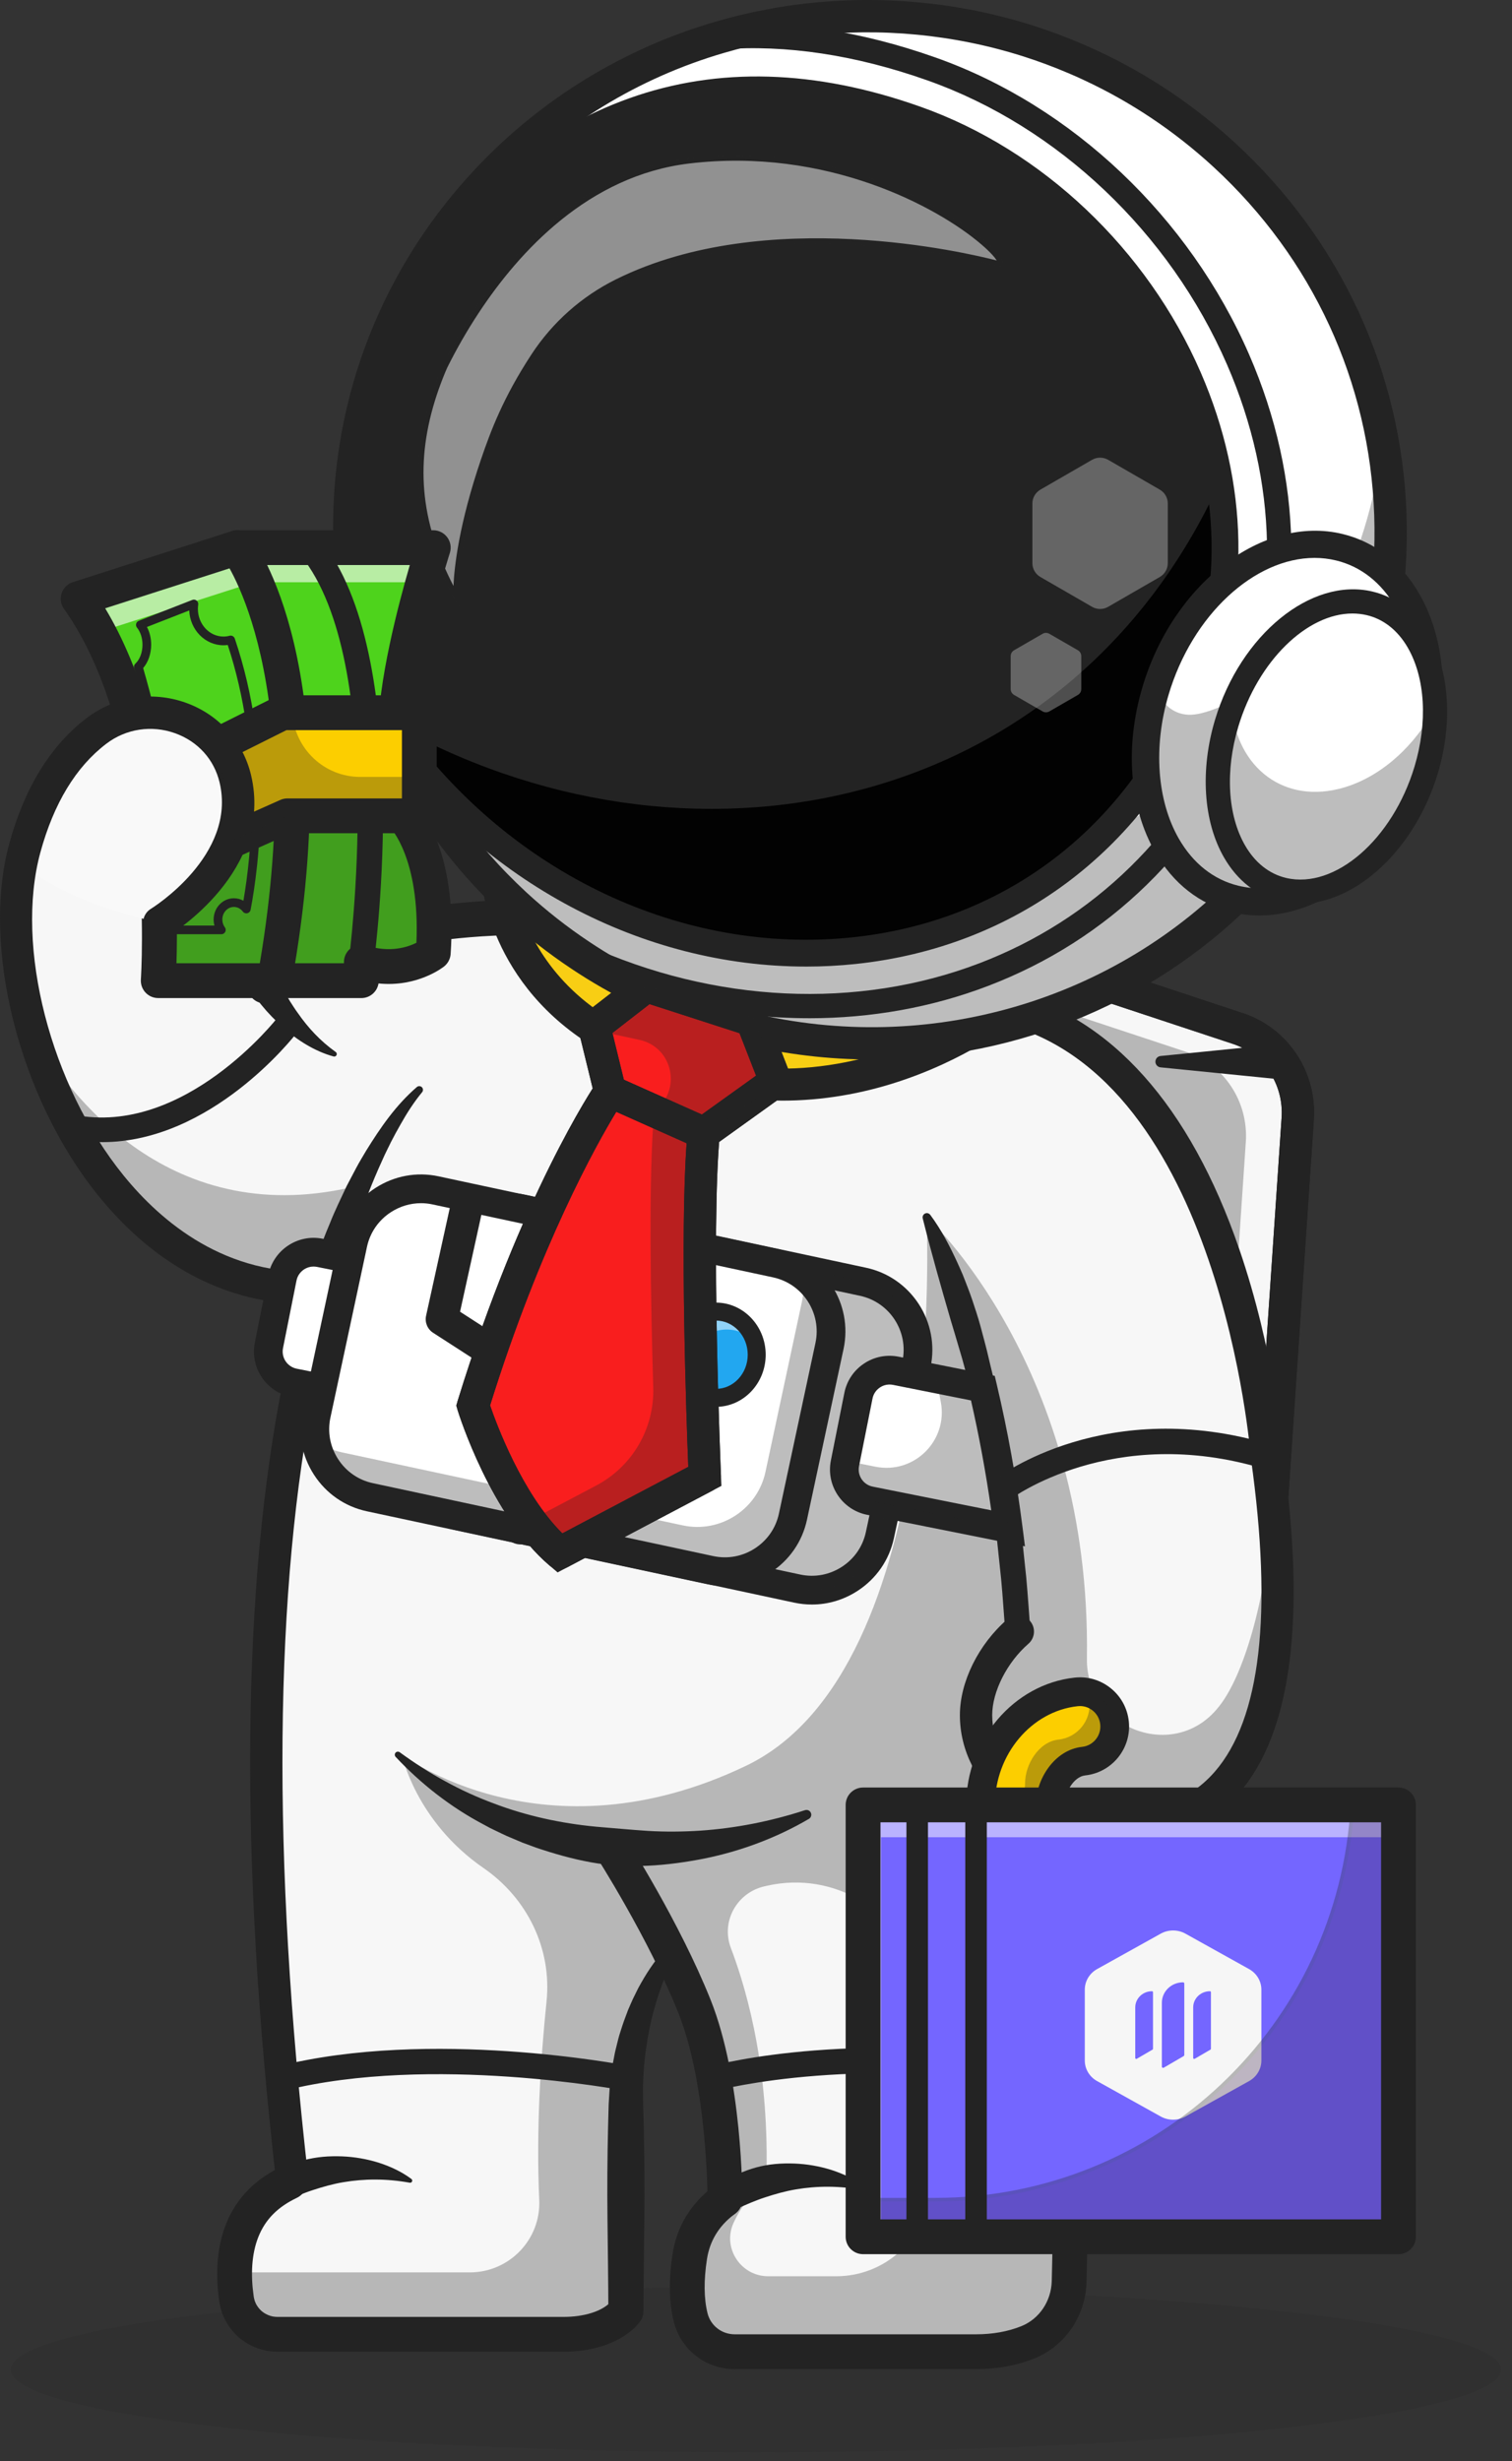 <svg width="110" height="179" viewBox="0 0 110 179" fill="none" xmlns="http://www.w3.org/2000/svg">
<rect x="0" y="0" width="110" height="179" fill="#333333" stroke="none"/>
<g opacity="0.2">
<path d="M54.994 178.358C84.934 178.358 109.204 175.668 109.204 172.35C109.204 169.031 84.934 166.341 54.994 166.341C25.055 166.341 0.784 169.031 0.784 172.35C0.784 175.668 25.055 178.358 54.994 178.358Z" fill="#232323"/>
</g>
<path d="M83.265 129.943L52.298 119.696C49.545 118.785 47.753 116.083 47.952 113.142L50.85 70.234C51.133 66.061 55.191 63.27 59.097 64.562L90.064 74.809C92.817 75.72 94.609 78.422 94.41 81.363L91.511 124.271C91.229 128.444 87.171 131.236 83.265 129.943Z" fill="#F7F7F7"/>
<path d="M85.226 131.437C84.446 131.437 83.661 131.312 82.896 131.059L51.928 120.812C48.661 119.731 46.543 116.544 46.779 113.062L49.677 70.155C49.838 67.774 51.055 65.653 53.015 64.335C54.93 63.047 57.281 62.724 59.467 63.446L90.434 73.693C93.701 74.774 95.819 77.96 95.584 81.443L92.685 124.351C92.524 126.732 91.308 128.852 89.348 130.17C88.103 131.007 86.674 131.437 85.226 131.437ZM83.635 128.826C85.124 129.32 86.728 129.098 88.036 128.219C89.387 127.31 90.227 125.842 90.339 124.191L93.238 81.284C93.4 78.872 91.943 76.668 89.695 75.925L58.728 65.678C57.239 65.185 55.634 65.407 54.327 66.286C52.975 67.195 52.135 68.663 52.024 70.313L49.125 113.221C48.962 115.632 50.419 117.835 52.668 118.579L83.635 128.826H83.635Z" fill="#232323"/>
<g opacity="0.3">
<path d="M79.49 131.636L48.522 121.389C45.769 120.478 43.978 117.776 44.176 114.835L47.075 71.927C47.357 67.754 51.415 64.962 55.321 66.255L86.289 76.502C89.042 77.413 90.833 80.115 90.635 83.056L87.736 125.964C87.454 130.137 83.395 132.928 79.49 131.636Z" fill="#232323"/>
</g>
<path d="M85.227 131.437C84.447 131.437 83.662 131.312 82.897 131.059L51.929 120.812C48.662 119.731 46.544 116.544 46.779 113.062L49.678 70.155C49.839 67.774 51.056 65.653 53.016 64.335C54.931 63.047 57.282 62.724 59.468 63.446L90.435 73.693C93.702 74.774 95.82 77.96 95.585 81.443L92.686 124.351C92.525 126.732 91.308 128.852 89.349 130.17C88.104 131.007 86.675 131.437 85.227 131.437ZM83.635 128.826C85.125 129.32 86.729 129.098 88.037 128.219C89.388 127.31 90.228 125.842 90.34 124.191L93.239 81.284C93.401 78.872 91.944 76.668 89.696 75.925L58.729 65.678C57.239 65.185 55.635 65.407 54.328 66.286C52.976 67.195 52.136 68.663 52.025 70.313L49.126 113.221C48.963 115.632 50.42 117.835 52.669 118.579L83.636 128.826H83.635Z" fill="#232323"/>
<path d="M80.91 132.963C79.228 132.963 77.641 132.622 76.25 132.014C78.053 144.48 77.857 160.124 77.705 165.94C77.655 167.878 76.489 169.645 74.689 170.364C73.71 170.756 72.47 171.043 70.934 171.043H53.375C51.862 171.043 50.538 170.023 50.173 168.558C49.91 167.514 49.804 166.071 50.105 164.119C50.382 162.319 51.342 160.945 52.666 159.985C52.666 159.985 52.696 151.538 50.444 145.908C49.917 144.598 49.306 143.267 48.677 141.998C48.569 142.136 45.461 146.253 45.461 152.974V168.088C45.461 168.088 44.364 169.777 40.902 169.777H20.104C18.628 169.777 17.362 168.709 17.139 167.25C16.727 164.555 16.906 160.432 21.192 158.617C17.386 125.37 19.969 105.306 23.364 93.67L23.283 93.647C7.324 94.576 -1.4 73.183 1.725 61.7C2.924 57.289 4.933 54.686 6.953 53.152C10.594 50.386 15.987 52.193 17.044 56.641C17.659 59.231 16.811 61.474 15.609 63.214C15.633 63.318 16.764 67.83 19.192 71.718C19.439 71.478 31.922 59.607 73.133 73.295C90.043 77.49 92.097 105.945 92.097 105.945C95.589 130.711 86.419 132.964 80.911 132.964L80.91 132.963Z" fill="#F7F7F7"/>
<g opacity="0.3">
<path d="M92.57 109.944C92.087 116.602 90.411 121.923 88.72 124.069C88.639 124.173 88.557 124.272 88.474 124.368C85.2 128.132 78.996 125.607 79.073 120.619C79.401 99.389 67.405 88.494 67.405 88.494C67.405 88.494 69.031 121.35 54.286 128.423C39.541 135.496 29.23 127.613 29.23 127.613C29.23 127.613 30.239 132.464 35.188 135.874C38.355 138.056 40.158 141.735 39.762 145.561C39.343 149.612 38.996 154.876 39.23 160.005C39.361 162.878 37.054 165.274 34.178 165.274H16.991C16.984 165.976 17.047 166.649 17.139 167.251C17.362 168.71 18.628 169.777 20.104 169.777H40.902C44.363 169.777 45.461 168.088 45.461 168.088V152.974C45.461 146.253 48.568 142.136 48.676 141.998C49.305 143.268 49.916 144.598 50.443 145.909C52.696 151.539 52.665 159.986 52.665 159.986C51.341 160.945 50.382 162.32 50.105 164.12C49.805 166.072 49.909 167.514 50.172 168.558C50.537 170.024 51.861 171.044 53.374 171.044H70.933C72.47 171.044 73.709 170.757 74.689 170.365C76.489 169.645 77.654 167.879 77.705 165.94C77.857 160.124 78.053 144.48 76.249 132.014C77.641 132.623 79.228 132.963 80.91 132.963C86.106 132.963 94.557 130.955 92.569 109.944L92.57 109.944ZM60.838 165.555H55.886C53.893 165.555 52.538 163.494 53.364 161.68C54.263 159.703 55.751 158.616 55.751 158.616C55.994 150.901 54.496 145.168 53.169 141.672C52.438 139.743 53.619 137.638 55.634 137.192C55.69 137.18 55.744 137.167 55.799 137.155C60.649 136.044 65.555 138.956 66.71 143.795C68.053 149.421 68.01 155.12 67.665 159.274C67.37 162.825 64.402 165.555 60.838 165.555V165.555Z" fill="#232323"/>
</g>
<g opacity="0.3">
<path d="M26.154 86.21L23.365 93.671L23.284 93.647C12.517 94.276 5.043 84.741 2.283 74.943C4.924 79.577 12.429 89.696 26.154 86.21Z" fill="#232323"/>
</g>
<path d="M73.209 74.561C73.077 74.561 72.942 74.54 72.81 74.497C51.786 67.512 38.559 67.391 31.166 68.518C23.23 69.729 20.179 72.595 20.149 72.624C19.649 73.106 18.849 73.098 18.363 72.602C17.877 72.105 17.879 71.313 18.371 70.823C18.896 70.3 31.724 58.18 73.608 72.095C74.271 72.315 74.631 73.031 74.41 73.695C74.234 74.225 73.74 74.561 73.21 74.561H73.209Z" fill="#232323"/>
<path d="M51.943 152.074C51.54 152.074 51.172 151.806 51.061 151.399C50.928 150.912 51.215 150.409 51.703 150.277C52.149 150.155 62.789 147.341 77.95 150.261C78.446 150.357 78.771 150.836 78.675 151.332C78.579 151.827 78.1 152.152 77.605 152.056C62.856 149.216 52.288 152.012 52.183 152.041C52.103 152.063 52.022 152.073 51.943 152.073V152.074Z" fill="#232323"/>
<path d="M52.478 158.892C53.226 158.275 54.121 157.885 55.024 157.637C55.934 157.39 56.87 157.323 57.785 157.357C58.702 157.392 59.604 157.549 60.464 157.817C61.321 158.092 62.14 158.474 62.848 159.001C62.916 159.052 62.93 159.147 62.88 159.215C62.844 159.263 62.785 159.285 62.73 159.275H62.728C61.055 158.972 59.434 158.976 57.891 159.239C57.121 159.369 56.38 159.58 55.67 159.814C54.956 160.045 54.289 160.341 53.618 160.644L53.579 160.661C53.05 160.9 52.428 160.665 52.189 160.135C51.99 159.694 52.121 159.187 52.477 158.893L52.478 158.892Z" fill="#232323"/>
<path d="M71.008 172.309H53.449C51.348 172.309 49.526 170.892 49.02 168.864C48.671 167.469 48.64 165.808 48.93 163.927C49.231 161.973 50.236 160.295 51.84 159.074C52.396 158.65 53.19 158.758 53.614 159.313C54.037 159.869 53.93 160.664 53.374 161.087C52.287 161.915 51.634 163 51.432 164.312C51.194 165.859 51.209 167.184 51.475 168.25C51.7 169.15 52.511 169.778 53.449 169.778H71.008C72.213 169.778 73.318 169.58 74.294 169.19C75.605 168.666 76.477 167.377 76.516 165.907C76.678 159.677 76.853 143.848 74.966 131.465C74.86 130.775 75.335 130.129 76.026 130.024C76.718 129.919 77.362 130.394 77.468 131.084C79.386 143.668 79.21 159.675 79.046 165.973C78.981 168.454 77.485 170.639 75.234 171.54C73.958 172.05 72.537 172.309 71.009 172.309H71.008Z" fill="#232323"/>
<path d="M67.678 88.358C68.481 89.442 69.088 90.61 69.639 91.805C69.777 92.104 69.908 92.405 70.039 92.707C70.158 93.012 70.282 93.316 70.396 93.623C70.637 94.234 70.84 94.857 71.04 95.481C71.244 96.104 71.409 96.738 71.575 97.371C71.657 97.688 71.744 98.003 71.82 98.321L72.046 99.276C72.362 100.544 72.638 101.821 72.922 103.097C73.168 104.379 73.442 105.657 73.64 106.948C73.744 107.592 73.861 108.234 73.954 108.88L74.219 110.82L74.35 111.79L74.453 112.763L74.658 114.709C74.779 116.008 74.859 117.31 74.961 118.611C75 119.114 74.624 119.555 74.121 119.594C73.617 119.633 73.177 119.257 73.138 118.754L73.135 118.718C73.034 117.439 72.956 116.157 72.837 114.88L72.635 112.966L72.534 112.009L72.405 111.056L72.145 109.15C72.055 108.515 71.939 107.884 71.837 107.252C71.643 105.983 71.373 104.731 71.132 103.471C70.85 102.222 70.594 100.965 70.248 99.732C70.085 99.113 69.912 98.496 69.723 97.886C69.537 97.274 69.367 96.657 69.175 96.048C68.461 93.595 67.76 91.14 67.133 88.629L67.129 88.616C67.088 88.45 67.189 88.283 67.355 88.241C67.479 88.209 67.606 88.26 67.678 88.357V88.358Z" fill="#232323"/>
<path d="M80.986 134.139C74.836 134.139 69.833 129.925 69.833 124.745C69.833 122.327 71.185 119.593 73.278 117.777C73.769 117.353 74.511 117.405 74.936 117.896C75.362 118.386 75.309 119.128 74.818 119.554C73.267 120.899 72.184 123.034 72.184 124.745C72.184 128.628 76.133 131.788 80.986 131.788C83.066 131.788 86.096 131.484 88.375 128.861C91.71 125.024 92.596 117.369 91.01 106.108C91.006 106.082 91.003 106.056 91.001 106.029C90.981 105.754 88.808 78.376 72.927 74.438C72.297 74.281 71.913 73.643 72.069 73.013C72.226 72.383 72.865 71.998 73.493 72.155C80.813 73.971 86.571 80.421 90.145 90.811C92.717 98.288 93.293 105.164 93.344 105.819C95.022 117.763 93.948 126.034 90.151 130.404C87.967 132.918 84.969 134.139 80.986 134.139L80.986 134.139Z" fill="#232323"/>
<path d="M36.18 63.758C36.18 63.758 36.588 70.91 44.083 75.295C59.667 84.413 73.209 73.296 73.209 73.296L36.18 63.758" fill="#F8CE14"/>
<path d="M56.897 80.051C52.881 80.051 48.28 79.113 43.489 76.31C35.541 71.659 35.024 64.142 35.006 63.825C34.984 63.45 35.143 63.088 35.433 62.85C35.723 62.612 36.11 62.526 36.472 62.62L73.502 72.158C73.931 72.268 74.261 72.61 74.357 73.042C74.452 73.475 74.297 73.924 73.955 74.205C73.809 74.325 70.327 77.151 64.835 78.839C62.641 79.514 59.937 80.052 56.897 80.052V80.051ZM37.657 65.352C38.237 67.56 39.91 71.492 44.676 74.28C50.816 77.872 57.338 78.658 64.06 76.617C66.744 75.801 68.93 74.673 70.399 73.786L37.657 65.353V65.352Z" fill="#232323"/>
<path d="M25.852 44.021C26.806 50.198 29.328 56.173 33.392 61.329C34.222 62.38 35.111 63.396 36.066 64.372C36.528 64.848 37.012 65.314 37.507 65.776C39.007 67.157 40.589 68.395 42.239 69.49C43.659 70.438 45.131 71.278 46.637 72.014C48.456 72.904 50.331 73.637 52.24 74.22C52.937 74.43 53.637 74.622 54.341 74.794C67.227 77.928 81.374 74.299 91.039 64.082C105.282 49.035 104.402 25.394 89.082 11.281C86.129 8.565 82.855 6.393 79.392 4.778C78.989 4.585 78.578 4.404 78.165 4.231C77.062 3.761 75.943 3.345 74.811 2.984C72.193 2.15 69.504 1.607 66.8 1.35C64.096 1.091 61.37 1.119 58.68 1.432C57.825 1.532 56.972 1.658 56.123 1.816C54.85 2.052 53.589 2.35 52.34 2.719C46.116 4.535 40.291 7.96 35.548 12.974C27.355 21.63 24.168 33.127 25.851 44.021H25.852Z" fill="white"/>
<path d="M63.428 75.982C60.395 75.982 57.338 75.624 54.318 74.89C53.614 74.717 52.905 74.524 52.212 74.314C50.276 73.723 48.387 72.979 46.595 72.102C45.062 71.354 43.579 70.502 42.185 69.572C40.519 68.466 38.923 67.213 37.44 65.848C36.896 65.341 36.423 64.881 35.995 64.44C35.059 63.483 34.157 62.458 33.315 61.391C29.345 56.355 26.73 50.354 25.754 44.036C23.994 32.641 27.538 21.296 35.477 12.908C40.067 8.055 45.889 4.5 52.313 2.625C53.527 2.267 54.803 1.962 56.106 1.72C56.942 1.565 57.804 1.436 58.669 1.336C61.367 1.022 64.106 0.994 66.809 1.254C69.54 1.513 72.243 2.064 74.841 2.892C75.973 3.252 77.104 3.673 78.204 4.142C78.646 4.327 79.049 4.507 79.434 4.691C82.968 6.339 86.237 8.533 89.148 11.211C96.607 18.082 100.904 27.395 101.248 37.435C101.589 47.396 97.989 56.883 91.11 64.151C83.883 71.791 73.804 75.984 63.427 75.984L63.428 75.982ZM25.948 44.006C26.919 50.289 29.52 56.259 33.47 61.269C34.308 62.33 35.205 63.351 36.136 64.303C36.562 64.742 37.032 65.2 37.574 65.704C39.049 67.062 40.636 68.308 42.294 69.408C43.681 70.334 45.157 71.181 46.681 71.926C48.464 72.798 50.344 73.538 52.269 74.126C52.959 74.334 53.664 74.527 54.364 74.699C67.65 77.93 81.677 73.836 90.968 64.015C97.811 56.785 101.392 47.348 101.052 37.44C100.71 27.453 96.435 18.189 89.015 11.353C86.119 8.689 82.867 6.506 79.35 4.867C78.966 4.683 78.567 4.505 78.127 4.321C77.033 3.855 75.907 3.436 74.782 3.078C72.197 2.254 69.508 1.706 66.791 1.448C64.101 1.19 61.376 1.218 58.692 1.53C57.832 1.629 56.974 1.758 56.142 1.912C54.846 2.153 53.577 2.457 52.369 2.813C45.978 4.678 40.187 8.215 35.62 13.042C27.723 21.385 24.197 32.672 25.948 44.006Z" fill="#232323"/>
<g opacity="0.3">
<path d="M91.039 64.082C81.374 74.3 67.225 77.929 54.34 74.793C53.636 74.621 52.936 74.43 52.24 74.22C50.331 73.638 48.456 72.903 46.638 72.015C45.132 71.278 43.658 70.438 42.24 69.491C40.589 68.395 39.007 67.158 37.506 65.776C37.013 65.314 36.529 64.848 36.065 64.373C35.111 63.396 34.223 62.379 33.392 61.328C29.328 56.172 26.804 50.199 25.851 44.019C25.326 40.626 25.274 37.171 25.7 33.764C26.747 39.639 29.222 45.302 33.099 50.221C33.928 51.274 34.817 52.288 35.772 53.265C36.233 53.741 36.717 54.206 37.213 54.668C38.714 56.05 40.295 57.287 41.944 58.383C43.365 59.33 44.836 60.169 46.342 60.906C48.161 61.794 50.038 62.529 51.945 63.111C52.643 63.322 53.343 63.513 54.047 63.684C66.932 66.82 81.079 63.192 90.746 52.972C96.388 47.013 99.653 39.705 100.592 32.177C102.584 43.322 99.446 55.199 91.039 64.08V64.082Z" fill="#232323"/>
</g>
<path d="M63.426 77.059C60.309 77.059 57.167 76.691 54.063 75.937C53.339 75.759 52.612 75.56 51.9 75.346C49.907 74.737 47.964 73.972 46.121 73.07C44.546 72.301 43.02 71.425 41.586 70.469C39.876 69.333 38.235 68.045 36.71 66.641C36.149 66.118 35.663 65.645 35.223 65.192C34.263 64.21 33.336 63.155 32.47 62.058C28.384 56.876 25.694 50.702 24.69 44.201C22.878 32.474 26.525 20.799 34.695 12.167C39.416 7.176 45.405 3.519 52.011 1.591C53.258 1.223 54.57 0.91 55.909 0.661C56.77 0.501 57.657 0.368 58.546 0.265C61.319 -0.058 64.135 -0.086 66.913 0.18C69.719 0.447 72.497 1.013 75.169 1.865C76.333 2.236 77.496 2.668 78.627 3.15C79.079 3.339 79.497 3.526 79.899 3.718C83.525 5.408 86.886 7.663 89.878 10.416C97.552 17.485 101.972 27.067 102.326 37.397C102.677 47.648 98.972 57.412 91.894 64.891C84.461 72.748 74.097 77.059 63.427 77.059L63.426 77.059ZM27.013 43.841C27.956 49.942 30.481 55.737 34.316 60.602C35.129 61.632 36.001 62.625 36.906 63.55C37.322 63.977 37.78 64.423 38.308 64.915C39.737 66.231 41.28 67.442 42.89 68.511C44.239 69.412 45.672 70.234 47.154 70.958C48.886 71.806 50.713 72.525 52.584 73.096C53.252 73.298 53.94 73.486 54.621 73.653C67.531 76.792 81.159 72.816 90.186 63.275C96.828 56.256 100.305 47.095 99.976 37.477C99.644 27.781 95.492 18.785 88.285 12.146C85.471 9.557 82.312 7.437 78.895 5.844C78.519 5.664 78.135 5.493 77.712 5.316C76.642 4.86 75.548 4.453 74.455 4.104C71.943 3.305 69.331 2.772 66.69 2.521C64.074 2.27 61.425 2.296 58.817 2.6C57.98 2.697 57.147 2.822 56.339 2.972C55.08 3.206 53.846 3.501 52.674 3.847C46.464 5.659 40.839 9.094 36.404 13.783C28.736 21.883 25.314 32.839 27.014 43.842L27.013 43.841Z" fill="#232323"/>
<path d="M28.533 53.233C44.17 75.097 76.317 75.053 86.871 50.792C94.051 34.286 83.176 14.536 66.627 8.677C54.584 4.413 40.958 5.439 29.223 22.034C29.223 22.034 25.183 30.177 25.456 36.662C25.728 43.147 27.104 49.414 27.104 49.414L28.533 53.233H28.533Z" fill="#232323"/>
<path d="M86.869 50.791C76.316 75.052 44.169 75.096 28.532 53.234L28.243 52.459C49.746 64.746 77.589 59.422 88.723 35.09C89.582 40.295 89.084 45.697 86.869 50.791H86.869Z" fill="#020202"/>
<path d="M58.87 74.057C53.155 74.057 47.325 72.794 41.87 70.293L41.75 70.226C40.05 69.097 38.421 67.819 36.908 66.425C36.351 65.906 35.869 65.437 35.432 64.988C34.478 64.013 33.558 62.965 32.699 61.877C28.645 56.734 25.974 50.607 24.978 44.156C23.181 32.519 26.799 20.933 34.907 12.368C39.593 7.415 45.535 3.785 52.093 1.872L52.179 1.846L52.27 1.839C57.24 1.443 62.558 2.234 68.074 4.187C78 7.701 86.526 15.781 90.882 25.801C94.804 34.822 94.967 44.378 91.342 52.71C87.395 61.782 80.667 68.351 71.886 71.707C67.779 73.278 63.36 74.058 58.869 74.058L58.87 74.057ZM42.669 68.717C51.965 72.961 62.381 73.451 71.256 70.058C79.584 66.874 85.97 60.631 89.723 52.005C93.15 44.127 92.987 35.071 89.263 26.505C85.099 16.926 76.957 9.205 67.485 5.852C62.238 3.994 57.195 3.234 52.5 3.592C46.278 5.424 40.639 8.877 36.189 13.582C28.459 21.748 25.009 32.794 26.722 43.887C27.673 50.037 30.218 55.88 34.084 60.783C34.905 61.823 35.783 62.823 36.695 63.755C37.114 64.186 37.575 64.635 38.107 65.13C39.531 66.442 41.066 67.649 42.669 68.717L42.669 68.717Z" fill="#232323"/>
<path d="M58.639 70.3C46.758 70.3 35.172 64.192 27.739 53.8L27.664 53.695L26.151 49.623C26.094 49.364 24.755 43.199 24.481 36.703C24.201 30.044 28.18 21.942 28.349 21.6L28.427 21.471C38.691 6.955 51.653 2.342 66.953 7.758C75.832 10.901 83.459 18.128 87.355 27.09C90.865 35.163 91.011 43.719 87.765 51.181C83.061 61.995 73.763 68.895 62.256 70.111C61.051 70.238 59.842 70.301 58.639 70.301V70.3ZM29.401 52.769C37.184 63.578 49.687 69.479 62.051 68.17C72.839 67.031 81.56 60.554 85.976 50.402C89.004 43.442 88.859 35.439 85.567 27.867C81.882 19.393 74.681 12.562 66.302 9.597C51.949 4.516 39.757 8.868 30.066 22.532C29.692 23.306 26.183 30.763 26.43 36.621C26.681 42.591 27.897 48.456 28.042 49.139L29.4 52.769H29.401Z" fill="#232323"/>
<path d="M103.242 54.922C101.149 61.987 95.16 66.671 89.864 65.384C84.568 64.097 81.971 57.327 84.064 50.263C84.076 50.218 84.092 50.172 84.107 50.127C86.234 43.138 92.184 38.522 97.443 39.8C101.534 40.794 104.014 45.061 103.966 50.207C103.952 51.721 103.717 53.315 103.241 54.922L103.242 54.922Z" fill="white"/>
<path d="M91.644 65.782C91.031 65.782 90.422 65.711 89.821 65.565C87.701 65.05 85.947 63.676 84.748 61.591C82.998 58.551 82.676 54.296 83.888 50.209C83.9 50.165 83.916 50.115 83.931 50.068C86.078 43.014 92.162 38.327 97.488 39.62C101.524 40.6 104.203 44.856 104.153 50.209C104.138 51.783 103.892 53.387 103.421 54.975C101.54 61.323 96.516 65.782 91.645 65.782H91.644ZM95.668 39.776C91.001 39.776 86.146 44.071 84.286 50.182C84.27 50.228 84.256 50.271 84.245 50.312C83.061 54.306 83.37 58.453 85.07 61.406C86.217 63.4 87.891 64.713 89.908 65.203C95.1 66.466 101.002 61.829 103.065 54.87C103.525 53.314 103.766 51.745 103.781 50.206C103.829 45.029 101.265 40.921 97.4 39.982C96.83 39.844 96.25 39.777 95.668 39.777L95.668 39.776Z" fill="#232323"/>
<g opacity="0.3">
<path d="M103.24 54.922C101.147 61.987 95.158 66.671 89.862 65.384C84.566 64.097 81.969 57.327 84.062 50.263C84.075 50.218 84.09 50.172 84.105 50.127C84.472 50.994 85.167 51.928 86.466 51.985C88.742 52.086 93.947 48.481 93.947 48.481C93.947 48.481 98.296 49.202 103.965 50.207C103.95 51.722 103.716 53.316 103.24 54.922Z" fill="#232323"/>
</g>
<path d="M91.626 66.584C90.955 66.584 90.287 66.506 89.628 66.346C87.289 65.778 85.359 64.272 84.047 61.992C82.162 58.716 81.821 54.338 83.112 49.98C85.349 42.429 91.883 37.43 97.675 38.839C100.014 39.406 101.944 40.912 103.256 43.192C105.141 46.468 105.482 50.846 104.19 55.204C102.208 61.896 96.851 66.584 91.626 66.584ZM95.635 40.577C91.281 40.577 86.744 44.698 85.012 50.543C83.891 54.327 84.173 58.238 85.765 61.004C86.799 62.802 88.297 63.984 90.096 64.421C94.879 65.584 100.349 61.196 102.291 54.641C103.412 50.858 103.131 46.947 101.539 44.181C100.505 42.383 99.007 41.201 97.208 40.764C96.69 40.638 96.164 40.577 95.635 40.577H95.635Z" fill="#232323"/>
<path d="M103.811 57.548C106.005 52.117 104.456 46.369 100.35 44.711C96.245 43.052 91.138 46.11 88.944 51.541C86.749 56.972 88.299 62.719 92.404 64.378C96.51 66.037 101.617 62.979 103.811 57.548Z" fill="white"/>
<path d="M94.732 64.936C93.077 64.936 91.579 64.334 90.366 63.175C87.037 59.993 87.019 53.537 90.326 48.783C92.168 46.133 94.719 44.462 97.325 44.2C99.26 44.005 101.016 44.603 102.4 45.925C105.729 49.106 105.747 55.563 102.44 60.318C100.598 62.968 98.046 64.638 95.442 64.9C95.202 64.924 94.965 64.936 94.732 64.936V64.936ZM98.032 44.368C97.806 44.368 97.576 44.38 97.345 44.403C94.799 44.659 92.302 46.298 90.493 48.899C87.242 53.574 87.248 59.912 90.507 63.028C91.847 64.308 93.546 64.887 95.421 64.697C97.966 64.441 100.464 62.803 102.273 60.201C105.524 55.525 105.518 49.187 102.259 46.073C101.085 44.951 99.635 44.368 98.032 44.368Z" fill="#232323"/>
<g opacity="0.3">
<path d="M87.833 56.73C87.909 54.723 88.544 52.732 89.561 50.985C89.777 55.578 93.123 58.403 97.365 57.386C100.106 56.73 102.59 54.617 104.162 51.913C104.178 52.203 104.177 52.502 104.166 52.807C103.968 57.917 100.152 62.939 95.641 64.022C91.13 65.105 87.635 61.838 87.832 56.73L87.833 56.73Z" fill="#232323"/>
</g>
<path d="M94.56 65.733C94.091 65.733 93.626 65.681 93.167 65.573C91.453 65.171 90.031 64.065 89.055 62.376C87.541 59.758 87.296 56.006 88.399 52.339C90.257 46.157 95.385 41.976 99.833 43.021C101.547 43.423 102.969 44.528 103.945 46.218C105.458 48.835 105.703 52.587 104.601 56.255C102.934 61.798 98.636 65.733 94.56 65.733ZM98.388 44.621C95.092 44.621 91.531 48.053 90.089 52.848C89.125 56.057 89.309 59.289 90.583 61.493C91.309 62.75 92.342 63.566 93.57 63.855C97.124 64.686 101.315 61.053 102.91 55.747C103.874 52.537 103.69 49.305 102.416 47.102C101.69 45.845 100.657 45.028 99.429 44.74C99.087 44.66 98.739 44.621 98.388 44.621Z" fill="#232323"/>
<g opacity="0.5">
<path d="M72.729 19.195C72.729 19.195 56.737 14.641 44.945 20.46C44.932 20.466 44.92 20.472 44.907 20.478C42.427 21.705 40.33 23.574 38.825 25.872C36.833 28.911 35.913 31.295 35.186 33.425C32.977 39.904 33.172 43.354 33.172 43.354C30.597 38.674 29.813 34.08 31.599 28.665C31.777 28.132 31.98 27.588 32.206 27.037C32.258 26.91 32.312 26.785 32.368 26.66C32.366 26.658 32.368 26.655 32.373 26.653C32.911 25.569 33.673 24.17 34.666 22.664C37.658 18.121 42.743 12.592 50.111 11.706C63.889 10.052 73.502 18.7 72.729 19.195L72.729 19.195Z" fill="white"/>
<path d="M33.403 44.159L33.009 43.444C30.207 38.352 29.717 33.776 31.422 28.608C31.598 28.078 31.804 27.526 32.033 26.967C32.081 26.849 32.131 26.732 32.184 26.615L32.193 26.537L32.232 26.516C32.91 25.156 33.676 23.826 34.509 22.563C37.501 18.02 42.632 12.418 50.087 11.523C56.996 10.692 62.643 12.464 66.163 14.095C70.175 15.956 72.661 18.206 72.925 18.944C73.016 19.197 72.887 19.314 72.827 19.352L72.757 19.397L72.676 19.374C72.517 19.329 56.616 14.907 45.026 20.627L44.906 20.478L44.989 20.645C42.552 21.851 40.474 23.693 38.979 25.974C36.949 29.071 36.047 31.475 35.36 33.485C33.192 39.845 33.355 43.308 33.357 43.342L33.402 44.158L33.403 44.159ZM32.527 26.761C32.475 26.875 32.425 26.99 32.378 27.107C32.151 27.66 31.948 28.204 31.775 28.724C30.178 33.568 30.549 37.882 32.991 42.619C33.047 41.28 33.374 38.16 35.009 33.366C35.703 31.334 36.615 28.904 38.668 25.771C40.199 23.434 42.328 21.547 44.825 20.312L44.862 20.294C55.753 14.919 70.369 18.391 72.514 18.946C72.389 18.744 72.08 18.364 71.404 17.784C68.201 15.032 60.118 10.695 50.132 11.893C42.818 12.771 37.769 18.292 34.82 22.768C33.984 24.036 33.217 25.371 32.538 26.737L32.527 26.761V26.761Z" fill="#232323"/>
</g>
<g opacity="0.5">
<path opacity="0.6" d="M79.452 33.442C79.812 33.235 80.255 33.235 80.615 33.442L84.376 35.612C84.736 35.82 84.958 36.204 84.958 36.62V40.958C84.958 41.374 84.736 41.758 84.376 41.966L80.615 44.136C80.255 44.344 79.812 44.344 79.452 44.136L75.691 41.966C75.33 41.758 75.108 41.374 75.108 40.958V36.62C75.108 36.204 75.33 35.82 75.691 35.612L79.452 33.442Z" fill="white"/>
<path opacity="0.6" d="M75.851 46.096C76.003 46.008 76.19 46.008 76.342 46.096L78.419 47.295C78.571 47.383 78.664 47.544 78.664 47.72V50.118C78.664 50.293 78.571 50.455 78.419 50.543L76.342 51.742C76.19 51.83 76.003 51.83 75.851 51.742L73.774 50.543C73.623 50.455 73.529 50.293 73.529 50.118V47.72C73.529 47.544 73.623 47.383 73.774 47.295L75.851 46.096Z" fill="white"/>
</g>
<path d="M21.266 159.792C20.677 159.792 20.168 159.349 20.1 158.75C17.393 135.1 17.577 115.386 20.646 100.156C20.775 99.52 21.395 99.109 22.031 99.236C22.667 99.365 23.079 99.984 22.951 100.621C19.93 115.61 19.757 135.077 22.436 158.482C22.509 159.127 22.046 159.71 21.402 159.784C21.356 159.789 21.311 159.792 21.266 159.792Z" fill="#232323"/>
<path d="M30.688 79.464C30.111 80.164 29.588 80.978 29.13 81.798C28.895 82.207 28.67 82.623 28.454 83.042C28.25 83.471 28.028 83.885 27.841 84.321C27.051 86.038 26.375 87.808 25.788 89.609C25.472 90.499 25.227 91.418 24.949 92.322C24.805 92.772 24.698 93.236 24.575 93.694L24.205 95.066L23.553 97.836C23.352 98.764 23.165 99.695 22.951 100.621L22.942 100.659C22.796 101.291 22.165 101.686 21.532 101.539C20.91 101.395 20.518 100.779 20.646 100.156C20.844 99.201 21.067 98.252 21.278 97.3C21.525 96.355 21.79 95.415 22.049 94.474C22.619 92.603 23.246 90.748 24.012 88.942C24.371 88.032 24.808 87.15 25.221 86.262L25.907 84.959C26.136 84.526 26.394 84.105 26.644 83.682C27.681 82.011 28.792 80.385 30.327 79.061C30.44 78.964 30.61 78.977 30.707 79.09C30.793 79.19 30.793 79.337 30.711 79.436L30.688 79.463V79.464Z" fill="#232323"/>
<path d="M7.442 83.068C6.658 83.068 5.856 82.994 5.037 82.831C4.554 82.734 4.24 82.264 4.337 81.78C4.433 81.297 4.904 80.984 5.387 81.08C13.402 82.677 20.126 74.098 20.193 74.011C20.494 73.621 21.054 73.548 21.445 73.849C21.836 74.15 21.908 74.711 21.607 75.102C21.333 75.457 15.365 83.069 7.442 83.069L7.442 83.068Z" fill="#232323"/>
<path d="M16.91 62.907C17.131 63.484 17.36 64.128 17.58 64.743L17.915 65.674L18.257 66.603C18.721 67.836 19.18 69.074 19.735 70.264C20.015 70.858 20.301 71.448 20.624 72.016C20.783 72.304 20.955 72.579 21.121 72.863C21.298 73.136 21.472 73.416 21.666 73.677C22.413 74.754 23.309 75.719 24.419 76.51L24.423 76.513C24.506 76.571 24.524 76.686 24.466 76.768C24.42 76.832 24.34 76.858 24.268 76.839C22.89 76.46 21.62 75.655 20.546 74.687C20.009 74.199 19.497 73.68 19.042 73.12C18.581 72.563 18.138 71.99 17.748 71.387C16.951 70.191 16.256 68.933 15.702 67.621C15.561 67.293 15.434 66.961 15.31 66.627C15.184 66.294 15.07 65.958 14.966 65.617C14.752 64.931 14.575 64.265 14.453 63.513C14.341 62.821 14.811 62.17 15.503 62.057C16.107 61.96 16.68 62.306 16.89 62.856L16.91 62.907H16.91Z" fill="#232323"/>
<path d="M5.685 43.547L17.252 39.832H31.522C31.522 39.832 28.722 48.529 28.771 53.51C28.82 58.492 29.242 59.252 29.242 59.252C29.242 59.252 32.029 61.869 31.522 69.299C31.522 69.299 29.411 70.988 26.287 69.975V71.326H11.511C11.511 71.326 12.777 53.51 5.685 43.547Z" fill="#4ED31C"/>
<g opacity="0.3">
<path d="M31.52 69.299C31.52 69.299 29.409 70.988 26.285 69.975V71.326H11.509C11.509 71.326 12.775 53.51 5.683 43.547L6.571 43.26C8.189 47.462 11.384 53.541 16.845 55.78C20.331 57.209 24.829 57.699 28.966 57.773C29.095 58.992 29.24 59.252 29.24 59.252C29.24 59.252 32.027 61.869 31.52 69.3L31.52 69.299Z" fill="#232323"/>
</g>
<g opacity="0.6">
<path d="M18.475 42.349H30.63C31.122 40.544 31.52 39.309 31.52 39.309H17.25L5.683 43.024C6.324 43.926 6.896 44.892 7.408 45.903L18.475 42.349Z" fill="white"/>
</g>
<path d="M16.104 67.949H12.3C12.209 67.949 12.122 67.91 12.062 67.841C12.002 67.772 11.974 67.681 11.986 67.591C12.908 60.793 10.985 52.77 9.757 48.592C9.723 48.477 9.757 48.353 9.845 48.271C10.171 47.967 10.366 47.452 10.366 46.893C10.366 46.414 10.22 45.96 9.966 45.648C9.902 45.57 9.879 45.465 9.905 45.368C9.931 45.269 10.002 45.19 10.096 45.153L13.992 43.632C14.096 43.591 14.215 43.609 14.303 43.679C14.391 43.749 14.436 43.86 14.42 43.971C14.405 44.081 14.397 44.182 14.397 44.281C14.397 45.393 15.232 46.298 16.258 46.298C16.41 46.298 16.558 46.279 16.698 46.241C16.858 46.196 17.028 46.286 17.081 46.444C19.918 54.811 18.831 63.027 18.232 66.172C18.208 66.295 18.114 66.393 17.992 66.421C17.87 66.45 17.743 66.403 17.668 66.302C17.507 66.087 17.269 65.964 17.015 65.964C16.552 65.964 16.175 66.374 16.175 66.877C16.175 67.088 16.239 67.284 16.358 67.445C16.43 67.541 16.441 67.669 16.387 67.775C16.334 67.882 16.224 67.95 16.105 67.95L16.104 67.949ZM12.659 67.317H15.602C15.562 67.175 15.542 67.028 15.542 66.876C15.542 66.024 16.202 65.331 17.013 65.331C17.261 65.331 17.498 65.394 17.708 65.512C18.296 62.128 19.101 54.602 16.569 46.911C16.467 46.924 16.363 46.931 16.257 46.931C14.92 46.931 13.825 45.807 13.767 44.4L10.69 45.601C10.891 45.975 10.998 46.421 10.998 46.893C10.998 47.546 10.783 48.165 10.415 48.589C11.636 52.787 13.471 60.578 12.658 67.317L12.659 67.317Z" fill="#232323"/>
<path d="M26.286 72.591H11.51C11.159 72.591 10.824 72.446 10.585 72.189C10.345 71.932 10.224 71.587 10.248 71.237C10.26 71.063 11.395 53.752 4.653 44.281C4.419 43.952 4.356 43.531 4.484 43.148C4.611 42.765 4.913 42.465 5.298 42.342L16.865 38.627C16.99 38.587 17.12 38.566 17.252 38.566H31.522C31.926 38.566 32.306 38.76 32.544 39.087C32.783 39.413 32.85 39.835 32.726 40.22C32.699 40.305 29.99 48.781 30.036 53.498C30.07 56.916 30.281 58.216 30.37 58.616C31.132 59.533 33.239 62.714 32.785 69.385C32.761 69.739 32.589 70.066 32.313 70.288C32.222 70.361 30.367 71.815 27.537 71.528C27.44 72.131 26.917 72.592 26.287 72.592L26.286 72.591ZM12.838 70.061H25.021V69.975C25.021 69.57 25.215 69.189 25.542 68.951C25.87 68.713 26.292 68.647 26.677 68.771C28.361 69.317 29.652 68.889 30.295 68.569C30.561 62.413 28.398 60.195 28.375 60.174C28.28 60.084 28.199 59.98 28.135 59.866C27.657 59.006 27.529 55.941 27.505 53.522C27.467 49.686 28.994 43.913 29.815 41.096H17.45L7.652 44.243C12.921 52.992 12.976 65.861 12.838 70.059V70.061Z" fill="#232323"/>
<path d="M19.967 72.591C19.892 72.591 19.817 72.585 19.74 72.571C19.053 72.447 18.596 71.788 18.72 71.101C22.642 49.382 16.31 40.685 16.246 40.6C15.826 40.045 15.932 39.251 16.485 38.829C17.038 38.407 17.826 38.507 18.252 39.057C18.544 39.435 25.36 48.576 21.211 71.551C21.101 72.162 20.567 72.592 19.967 72.592V72.591Z" fill="#232323"/>
<path d="M26.287 70.889C26.246 70.889 26.205 70.887 26.163 70.881C25.663 70.814 25.312 70.353 25.379 69.853C25.408 69.637 28.205 48.196 21.888 40.407C21.57 40.015 21.63 39.439 22.022 39.121C22.414 38.803 22.99 38.863 23.308 39.255C30.121 47.656 27.314 69.184 27.192 70.097C27.13 70.555 26.737 70.889 26.287 70.889Z" fill="#232323"/>
<path d="M16.778 61.174L20.91 59.336H30.508V51.837H20.545L15.898 54.16" fill="#FCCE00"/>
<path d="M16.83 61.293L16.724 61.054L20.91 59.205H30.377V51.968H20.575L15.955 54.276L15.839 54.043L20.513 51.706H30.638V59.467H20.938L16.83 61.293Z" fill="#232323"/>
<path d="M16.777 62.44C16.292 62.44 15.829 62.16 15.62 61.688C15.336 61.05 15.624 60.302 16.262 60.018L20.395 58.18C20.557 58.108 20.732 58.071 20.909 58.071H29.241V53.103H20.842L16.462 55.292C15.837 55.605 15.077 55.351 14.765 54.727C14.452 54.102 14.706 53.341 15.331 53.029L19.977 50.706C20.153 50.618 20.347 50.572 20.543 50.572H30.506C31.205 50.572 31.772 51.138 31.772 51.837V59.337C31.772 60.035 31.205 60.602 30.506 60.602H21.177L17.29 62.331C17.123 62.405 16.948 62.44 16.777 62.44Z" fill="#232323"/>
<path d="M17.119 56.641C16.062 52.193 10.669 50.385 7.028 53.151C5.008 54.686 2.999 57.291 1.799 61.7C1.698 62.073 1.61 62.456 1.532 62.849C4.32 65.007 7.933 66.306 11.599 67.097C11.803 66.973 18.578 62.784 17.119 56.641Z" fill="#F9F9F9"/>
<path d="M22.343 94.851C16.586 94.851 11.358 92.144 7.163 86.975C1.417 79.893 -1.376 68.895 0.666 61.392C1.776 57.308 3.678 54.22 6.318 52.215C8.38 50.648 11.075 50.236 13.526 51.114C15.913 51.969 17.685 53.934 18.263 56.369C19.925 63.361 12.513 67.919 12.197 68.11C11.641 68.445 10.918 68.266 10.583 67.71C10.248 67.154 10.427 66.433 10.982 66.097C11.045 66.059 17.238 62.228 15.976 56.913C15.576 55.229 14.394 53.922 12.734 53.328C11.033 52.719 9.167 53.003 7.741 54.088C5.523 55.772 3.907 58.438 2.934 62.01C1.073 68.85 3.676 78.946 8.989 85.493C11.75 88.896 16.469 92.868 23.29 92.473C23.939 92.427 24.494 92.93 24.532 93.578C24.569 94.227 24.074 94.782 23.427 94.82C23.064 94.841 22.702 94.852 22.343 94.852L22.343 94.851Z" fill="#232323"/>
<path d="M73.872 133.808C72.473 133.808 71.339 132.674 71.339 131.274C71.339 127.087 74.393 123.476 78.292 123.054C79.681 122.903 80.932 123.909 81.083 125.3C81.233 126.691 80.228 127.94 78.837 128.091C77.404 128.246 76.405 129.893 76.405 131.274C76.405 132.656 75.271 133.808 73.872 133.808Z" fill="#FCCE00"/>
<path d="M73.871 134.852C71.898 134.852 70.293 133.247 70.293 131.274C70.293 126.561 73.757 122.494 78.179 122.016C79.126 121.912 80.06 122.185 80.805 122.784C81.55 123.383 82.018 124.237 82.121 125.188C82.333 127.15 80.91 128.918 78.948 129.129C78.118 129.219 77.449 130.376 77.449 131.274C77.449 133.247 75.844 134.852 73.871 134.852L73.871 134.852ZM78.568 124.085C78.514 124.085 78.459 124.087 78.405 124.094C75.028 124.459 72.383 127.613 72.383 131.274C72.383 132.095 73.051 132.762 73.872 132.762C74.692 132.762 75.36 132.095 75.36 131.274C75.36 129.412 76.711 127.27 78.724 127.052C79.54 126.964 80.132 126.228 80.043 125.412C80.001 125.017 79.806 124.662 79.496 124.412C79.229 124.198 78.905 124.084 78.569 124.084L78.568 124.085Z" fill="#232323"/>
<g opacity="0.3">
<path d="M81.082 125.3C80.961 124.187 80.134 123.321 79.097 123.097C79.173 123.297 79.229 123.509 79.253 123.733C79.403 125.123 78.398 126.373 77.007 126.523C75.574 126.678 74.575 128.325 74.575 129.707C74.575 131.088 73.441 132.24 72.042 132.24C71.859 132.24 71.681 132.22 71.509 132.183C71.874 133.132 72.793 133.808 73.871 133.808C75.27 133.808 76.404 132.674 76.404 131.274C76.404 129.875 77.403 128.246 78.836 128.091C80.227 127.94 81.232 126.691 81.082 125.3Z" fill="#232323"/>
</g>
<path d="M101.742 131.274H62.79V162.684H101.742V131.274Z" fill="#7466FF"/>
<path d="M90.871 143.213L86.24 140.636C85.685 140.328 85.002 140.328 84.447 140.636L79.816 143.213C79.261 143.522 78.92 144.093 78.92 144.71V149.864C78.92 150.482 79.261 151.053 79.816 151.361L84.447 153.938C85.002 154.247 85.685 154.247 86.24 153.938L90.871 151.361C91.426 151.052 91.767 150.482 91.767 149.864V144.71C91.767 144.093 91.426 143.522 90.871 143.214L90.871 143.213ZM83.882 149.013C83.882 149.037 83.869 149.059 83.847 149.072L82.699 149.74C82.651 149.767 82.591 149.734 82.591 149.68V146C82.591 145.351 83.136 144.825 83.81 144.825C83.849 144.825 83.882 144.856 83.882 144.894V149.013ZM86.159 149.467C86.159 149.497 86.143 149.525 86.115 149.541L84.666 150.385C84.605 150.42 84.528 150.378 84.528 150.31V145.662C84.528 144.842 85.218 144.177 86.068 144.177C86.119 144.177 86.159 144.216 86.159 144.264V149.466L86.159 149.467ZM88.097 149.013C88.097 149.037 88.084 149.059 88.062 149.072L86.915 149.74C86.867 149.767 86.806 149.734 86.806 149.68V146C86.806 145.351 87.352 144.825 88.025 144.825C88.065 144.825 88.097 144.856 88.097 144.894V149.013Z" fill="#F6F6F6"/>
<g opacity="0.5">
<path d="M64.096 133.625H101.743V131.274H62.79V162.684H64.096V133.625Z" fill="white"/>
</g>
<g opacity="0.3">
<path d="M98.389 131.274C97.523 147.276 84.275 159.984 68.058 159.984H62.788V162.684H101.74V131.274H98.389Z" fill="#371A45"/>
<path d="M101.872 162.815H62.658V159.854H68.058C84.126 159.854 97.392 147.297 98.259 131.267L98.266 131.144H101.872V162.815ZM62.919 162.554H101.611V131.405H98.513C97.577 147.514 84.223 160.115 68.058 160.115H62.919V162.554Z" fill="#232323"/>
</g>
<path d="M101.741 163.95H62.789C62.09 163.95 61.523 163.383 61.523 162.684V131.274C61.523 130.575 62.09 130.009 62.789 130.009H101.741C102.44 130.009 103.007 130.575 103.007 131.274V162.684C103.007 163.383 102.44 163.95 101.741 163.95ZM64.055 161.418H100.476V132.54H64.055V161.418Z" fill="#232323"/>
<path d="M101.74 163.468H66.728C66.295 163.468 65.944 163.117 65.944 162.684V131.274C65.944 130.841 66.295 130.49 66.728 130.49H101.74C102.173 130.49 102.524 130.841 102.524 131.274V162.684C102.524 163.117 102.173 163.468 101.74 163.468ZM67.512 161.9H100.956V132.058H67.512V161.9Z" fill="#232323"/>
<path d="M101.742 163.468H71.008C70.575 163.468 70.225 163.117 70.225 162.684V131.274C70.225 130.841 70.575 130.49 71.008 130.49H101.742C102.175 130.49 102.526 130.841 102.526 131.274V162.684C102.526 163.117 102.175 163.468 101.742 163.468ZM71.792 161.9H100.958V132.058H71.792V161.9Z" fill="#232323"/>
<path d="M72.945 109.235C72.671 109.235 72.399 109.112 72.219 108.877C71.912 108.477 71.987 107.905 72.386 107.597C72.713 107.346 80.525 101.485 92.434 105.068C92.917 105.214 93.192 105.724 93.046 106.208C92.9 106.691 92.392 106.966 91.907 106.819C80.933 103.517 73.573 108.992 73.499 109.048C73.334 109.174 73.138 109.235 72.945 109.235L72.945 109.235Z" fill="#232323"/>
<path d="M21.382 100.571L34.271 103.146C35.525 103.396 36.744 102.583 36.994 101.33L37.975 96.416C38.225 95.163 37.413 93.944 36.159 93.694L23.27 91.119C22.016 90.869 20.797 91.682 20.547 92.935L19.566 97.849C19.316 99.103 20.128 100.321 21.382 100.572V100.571Z" fill="white"/>
<path d="M34.73 104.237C34.509 104.237 34.287 104.215 34.065 104.171L21.176 101.597C19.36 101.234 18.177 99.461 18.54 97.645L19.521 92.732C19.884 90.916 21.656 89.731 23.473 90.095L36.363 92.669C38.179 93.033 39.361 94.805 38.999 96.621L38.017 101.535C37.842 102.415 37.334 103.173 36.587 103.671C36.029 104.043 35.387 104.237 34.731 104.237H34.73ZM21.585 99.547L34.474 102.121C34.808 102.187 35.145 102.121 35.427 101.932C35.709 101.744 35.901 101.458 35.968 101.125L36.949 96.212C37.086 95.526 36.639 94.856 35.953 94.719L23.064 92.144C22.377 92.006 21.707 92.454 21.57 93.14L20.589 98.053C20.452 98.739 20.899 99.409 21.585 99.547Z" fill="#232323"/>
<path d="M38.013 87.919L62.787 93.226C65.509 93.808 67.258 96.511 66.676 99.234L64.016 111.655C63.433 114.377 60.729 116.125 58.007 115.542L33.233 110.236C30.511 109.654 28.761 106.95 29.345 104.229L32.004 91.808C32.587 89.086 35.29 87.336 38.013 87.919H38.013Z" fill="white"/>
<path d="M59.069 116.7C58.643 116.7 58.213 116.655 57.786 116.564L33.011 111.258C31.422 110.918 30.058 109.975 29.169 108.602C28.281 107.23 27.98 105.598 28.32 104.009L30.98 91.588C31.685 88.296 34.937 86.192 38.229 86.897L63.004 92.203C66.294 92.907 68.399 96.159 67.695 99.451L65.034 111.873C64.694 113.462 63.75 114.827 62.378 115.714C61.374 116.364 60.232 116.7 59.068 116.7H59.069ZM36.95 88.851C35.097 88.851 33.427 90.144 33.024 92.026L30.364 104.447C30.141 105.491 30.339 106.563 30.924 107.466C31.509 108.37 32.406 108.99 33.449 109.214L58.224 114.519C59.268 114.743 60.34 114.544 61.244 113.959C62.147 113.375 62.768 112.479 62.992 111.435L65.652 99.014C66.115 96.848 64.731 94.709 62.567 94.246L37.792 88.94C37.51 88.88 37.227 88.851 36.95 88.851V88.851Z" fill="#232323"/>
<g opacity="0.3">
<path d="M38.012 87.919L62.786 93.225C65.508 93.808 67.257 96.511 66.675 99.234L64.015 111.655C63.432 114.376 60.728 116.125 58.006 115.542L33.232 110.236C30.51 109.653 28.76 106.95 29.344 104.229L32.003 91.808C32.586 89.085 35.289 87.336 38.012 87.919H38.012Z" fill="#232323"/>
</g>
<path d="M31.685 86.578L56.46 91.883C59.182 92.466 60.931 95.169 60.349 97.892L57.688 110.313C57.105 113.035 54.401 114.783 51.68 114.2L26.905 108.894C24.184 108.311 22.434 105.608 23.018 102.887L25.677 90.466C26.26 87.744 28.963 85.994 31.685 86.577V86.578Z" fill="white"/>
<path d="M52.085 101.668C53.724 101.668 55.052 100.263 55.052 98.53C55.052 96.797 53.724 95.393 52.085 95.393C50.446 95.393 49.118 96.797 49.118 98.53C49.118 100.263 50.446 101.668 52.085 101.668Z" fill="#22A7F0"/>
<g opacity="0.5">
<path d="M49.902 99.836C49.902 98.103 51.23 96.699 52.869 96.699C53.658 96.699 54.373 97.027 54.905 97.559C54.518 96.302 53.403 95.392 52.085 95.392C50.446 95.392 49.118 96.797 49.118 98.53C49.118 99.428 49.477 100.236 50.049 100.808C49.955 100.502 49.902 100.176 49.902 99.836Z" fill="white"/>
</g>
<path d="M52.085 102.322C50.089 102.322 48.465 100.621 48.465 98.531C48.465 96.441 50.089 94.74 52.085 94.74C54.081 94.74 55.705 96.441 55.705 98.531C55.705 100.621 54.081 102.322 52.085 102.322ZM52.085 96.046C50.809 96.046 49.771 97.16 49.771 98.53C49.771 99.9 50.809 101.015 52.085 101.015C53.361 101.015 54.398 99.9 54.398 98.53C54.398 97.16 53.361 96.046 52.085 96.046Z" fill="#232323"/>
<g opacity="0.3">
<path d="M58.387 92.756C58.489 93.364 58.484 93.999 58.349 94.636L55.688 107.057C55.105 109.779 52.401 111.527 49.68 110.945L24.906 105.639C24.185 105.485 23.536 105.178 22.977 104.766C23.308 106.756 24.819 108.448 26.904 108.895L51.679 114.201C54.401 114.783 57.104 113.035 57.687 110.313L60.347 97.892C60.775 95.889 59.94 93.901 58.387 92.756V92.756Z" fill="#232323"/>
</g>
<path d="M52.742 115.359C52.316 115.359 51.887 115.314 51.46 115.222L26.685 109.917C25.096 109.576 23.731 108.633 22.843 107.261C21.955 105.889 21.653 104.258 21.994 102.668L24.654 90.247C24.994 88.658 25.937 87.293 27.309 86.405C28.682 85.516 30.312 85.215 31.903 85.555L56.678 90.862C59.969 91.566 62.073 94.818 61.37 98.11L58.709 110.532C58.369 112.121 57.425 113.485 56.053 114.373C55.049 115.023 53.906 115.359 52.742 115.359ZM30.625 87.51C29.859 87.51 29.107 87.731 28.445 88.159C27.542 88.744 26.921 89.641 26.698 90.684L24.038 103.105C23.814 104.149 24.013 105.221 24.598 106.125C25.182 107.028 26.079 107.649 27.123 107.872L51.898 113.178C52.941 113.4 54.014 113.202 54.918 112.618C55.821 112.033 56.442 111.137 56.666 110.093L59.326 97.672C59.789 95.507 58.405 93.368 56.241 92.905L31.465 87.599C31.186 87.539 30.904 87.509 30.625 87.509V87.51Z" fill="#232323"/>
<path d="M37.849 112.326C37.781 112.326 37.711 112.32 37.642 112.308C37.002 112.194 36.576 111.584 36.69 110.945L38.388 101.376L31.509 96.936C31.096 96.67 30.893 96.175 30.998 95.696L32.846 87.301C32.985 86.667 33.614 86.266 34.247 86.405C34.881 86.545 35.282 87.172 35.142 87.806L33.47 95.404L40.32 99.824C40.717 100.081 40.922 100.551 40.84 101.017L39.005 111.356C38.904 111.926 38.407 112.326 37.848 112.326L37.849 112.326Z" fill="#232323"/>
<path d="M73.348 111.159L63.286 109.15C62.034 108.9 61.223 107.681 61.473 106.428L62.452 101.517C62.702 100.261 63.921 99.45 65.174 99.7L71.507 100.963C72.2 103.891 72.855 107.302 73.348 111.159V111.159Z" fill="white"/>
<path d="M74.568 112.468L63.081 110.174C61.266 109.812 60.085 108.04 60.447 106.223L61.427 101.312C61.602 100.431 62.11 99.672 62.857 99.174C63.602 98.677 64.498 98.5 65.379 98.675L72.369 100.069L72.523 100.722C73.308 104.039 73.933 107.506 74.384 111.027L74.568 112.469L74.568 112.468ZM64.717 100.699C64.469 100.699 64.226 100.772 64.016 100.913C63.734 101.101 63.542 101.387 63.476 101.72L62.496 106.631C62.359 107.318 62.805 107.988 63.49 108.124L72.115 109.847C71.727 107.125 71.233 104.445 70.641 101.855L64.969 100.724C64.885 100.707 64.801 100.699 64.717 100.699V100.699Z" fill="#232323"/>
<g opacity="0.3">
<path d="M71.509 100.963L68.112 100.285C68.226 100.837 68.338 101.398 68.447 101.978C68.973 104.785 66.497 107.236 63.697 106.677L61.512 106.241L61.475 106.427C61.225 107.68 62.035 108.899 63.288 109.149L73.35 111.158C72.857 107.301 72.201 103.89 71.509 100.962V100.963Z" fill="#232323"/>
</g>
<path d="M51.193 82.414L56.431 78.658L54.694 74.198L47.028 71.72L43.231 74.663L44.383 79.375L51.193 82.414Z" fill="#F91E1E"/>
<path d="M51.331 83.763L43.377 80.214L41.908 74.202L46.798 70.411L55.586 73.251L57.858 79.082L51.331 83.763ZM45.388 78.536L51.056 81.066L55.005 78.235L53.801 75.145L47.257 73.03L44.554 75.126L45.388 78.537V78.536Z" fill="#232323"/>
<path d="M51.194 83.59C51.031 83.59 50.867 83.557 50.714 83.488L43.904 80.449C43.572 80.3 43.327 80.007 43.24 79.654L42.089 74.942C41.979 74.491 42.144 74.018 42.511 73.734L46.308 70.791C46.614 70.553 47.019 70.482 47.389 70.601L55.055 73.079C55.391 73.188 55.66 73.442 55.789 73.771L57.527 78.231C57.722 78.731 57.553 79.3 57.117 79.613L51.879 83.37C51.675 83.515 51.435 83.59 51.193 83.59L51.194 83.59ZM45.388 78.536L51.057 81.066L55.005 78.235L53.801 75.145L47.258 73.03L44.555 75.125L45.388 78.537V78.536Z" fill="#232323"/>
<path d="M51.194 82.415L44.383 79.376C44.383 79.376 39.036 87.256 34.42 102.229C34.42 102.229 36.671 109.49 40.724 112.953L51.279 107.38C51.279 107.38 50.519 89.536 51.194 82.416V82.415Z" fill="#F91E1E"/>
<path d="M40.567 114.364L39.96 113.846C35.697 110.205 33.392 102.887 33.296 102.577L33.188 102.23L33.296 101.882C37.91 86.913 43.187 79.042 43.41 78.715L43.963 77.9L52.443 81.685L52.363 82.525C51.703 89.483 52.444 107.151 52.452 107.328L52.484 108.071L40.567 114.363V114.364ZM35.654 102.217C36.114 103.56 37.976 108.606 40.91 111.525L50.073 106.686C49.942 103.339 49.461 89.878 49.953 83.149L44.834 80.864C43.406 83.215 39.299 90.517 35.654 102.217H35.654Z" fill="#232323"/>
<g opacity="0.3">
<path d="M51.355 82.507L56.636 78.718L54.822 74.062L47.028 71.72L43.598 75.001L46.525 75.633C48.968 76.16 49.628 79.335 47.597 80.792C47.159 85.528 47.35 95.106 47.525 100.927C47.613 103.896 46.005 106.656 43.377 108.043L38.421 110.66C39.081 111.559 39.812 112.396 40.614 113.081L40.701 113.155L51.451 107.479L51.447 107.372C51.439 107.194 50.7 89.585 51.355 82.507Z" fill="#232323"/>
</g>
<path d="M40.724 114.128C40.45 114.128 40.178 114.032 39.96 113.846C35.698 110.205 33.392 102.887 33.297 102.577C33.227 102.351 33.226 102.109 33.296 101.883C37.911 86.913 43.188 79.043 43.41 78.715C43.73 78.244 44.342 78.07 44.863 78.302L51.673 81.341C52.134 81.547 52.412 82.023 52.365 82.525C51.705 89.484 52.446 107.151 52.454 107.329C52.473 107.782 52.229 108.207 51.828 108.418L41.274 113.991C41.101 114.083 40.912 114.127 40.725 114.127L40.724 114.128ZM35.654 102.217C36.114 103.56 37.977 108.606 40.91 111.525L50.074 106.686C49.942 103.339 49.462 89.878 49.953 83.149L44.834 80.864C43.406 83.215 39.299 90.517 35.654 102.217H35.654Z" fill="#232323"/>
<path d="M58.85 132.289C56.521 133.655 53.929 134.629 51.234 135.177C48.543 135.704 45.727 135.949 42.987 135.448C41.622 135.199 40.286 134.819 38.981 134.376L38.011 134.018L37.06 133.616C36.742 133.488 36.436 133.327 36.126 133.182L35.663 132.959L35.21 132.714C32.786 131.439 30.614 129.737 28.782 127.778C28.698 127.687 28.702 127.545 28.793 127.46C28.874 127.385 28.994 127.38 29.079 127.443L29.083 127.445C30.149 128.223 31.247 128.938 32.393 129.554C33.531 130.182 34.711 130.719 35.916 131.165C38.321 132.08 40.835 132.616 43.351 132.857C44.612 132.96 45.864 133.081 47.133 133.164C48.4 133.241 49.676 133.228 50.953 133.146C53.507 132.97 56.062 132.472 58.564 131.657H58.566C58.748 131.597 58.945 131.697 59.005 131.88C59.057 132.039 58.988 132.208 58.85 132.289Z" fill="#232323"/>
<path d="M52.741 161.25H52.736C52.038 161.248 51.473 160.679 51.475 159.981C51.475 159.899 51.475 151.709 49.343 146.38C47.164 140.933 43.39 135.044 43.353 134.985C42.974 134.397 43.145 133.614 43.732 133.236C44.319 132.858 45.103 133.028 45.481 133.615C45.641 133.864 49.422 139.763 51.693 145.44C54.009 151.231 54.007 159.634 54.006 159.989C54.004 160.686 53.437 161.25 52.74 161.25H52.741Z" fill="#232323"/>
<path d="M49.083 142.253C48.845 142.705 48.615 143.212 48.416 143.708C48.205 144.203 48.035 144.716 47.862 145.222C47.535 146.243 47.277 147.28 47.108 148.327C46.93 149.372 46.817 150.422 46.79 151.475C46.771 151.737 46.776 152 46.78 152.263L46.79 153.055L46.834 154.726C46.886 156.953 46.9 159.18 46.876 161.407C46.851 163.634 46.82 165.861 46.812 168.088V168.112C46.811 168.362 46.735 168.592 46.606 168.784C46.542 168.878 46.529 168.89 46.494 168.938L46.41 169.039C46.354 169.107 46.304 169.156 46.249 169.214C46.143 169.321 46.036 169.423 45.927 169.512C45.71 169.697 45.485 169.849 45.255 169.99C44.796 170.267 44.319 170.469 43.84 170.626C42.878 170.93 41.909 171.044 40.974 171.043H20.168L20.057 171.038L19.834 171.028C19.687 171.016 19.539 170.993 19.393 170.971C18.808 170.86 18.248 170.627 17.757 170.292C17.264 169.96 16.849 169.514 16.535 169.005C16.375 168.752 16.253 168.477 16.148 168.196C16.105 168.053 16.057 167.91 16.025 167.764L15.98 167.545L15.96 167.437L15.949 167.352C15.819 166.447 15.765 165.52 15.829 164.577C15.893 163.636 16.079 162.674 16.448 161.75C16.812 160.828 17.373 159.954 18.088 159.241C18.8 158.524 19.643 157.977 20.516 157.564C21.148 157.265 21.902 157.534 22.201 158.166C22.5 158.795 22.233 159.546 21.606 159.847L21.57 159.865C20.931 160.172 20.355 160.551 19.885 161.024C19.414 161.494 19.05 162.056 18.798 162.689C18.29 163.959 18.237 165.485 18.453 166.986L18.462 167.056L18.472 167.102L18.49 167.191C18.502 167.25 18.525 167.305 18.538 167.363C18.583 167.473 18.627 167.584 18.693 167.685C18.819 167.886 18.984 168.071 19.187 168.205C19.388 168.341 19.617 168.436 19.854 168.482C19.915 168.489 19.975 168.5 20.035 168.505L20.127 168.509L20.173 168.512H20.248H20.876H40.973C41.712 168.514 42.425 168.419 43.061 168.217C43.377 168.115 43.675 167.987 43.93 167.826C44.056 167.745 44.179 167.661 44.278 167.572C44.332 167.529 44.375 167.483 44.416 167.442C44.432 167.423 44.457 167.4 44.467 167.386L44.483 167.365C44.478 167.372 44.499 167.342 44.465 167.392L44.259 168.088C44.251 165.861 44.22 163.634 44.195 161.407C44.17 159.18 44.184 156.953 44.237 154.726L44.281 153.055L44.334 152.178C44.352 151.884 44.37 151.59 44.411 151.299L44.519 150.424L44.685 149.557C44.735 149.268 44.81 148.983 44.88 148.699C44.953 148.415 45.015 148.129 45.11 147.851C45.201 147.573 45.282 147.292 45.383 147.017L45.689 146.196C45.801 145.927 45.923 145.661 46.04 145.395L46.426 144.612C46.703 144.1 46.997 143.599 47.324 143.118C47.654 142.634 47.995 142.183 48.416 141.737C48.577 141.567 48.844 141.559 49.014 141.719C49.156 141.852 49.185 142.06 49.099 142.224L49.082 142.254L49.083 142.253Z" fill="#232323"/>
<path d="M20.499 152.074C20.089 152.074 19.716 151.796 19.612 151.381C19.49 150.891 19.788 150.395 20.277 150.272C31.307 147.511 45.202 150.148 45.788 150.261C46.284 150.357 46.608 150.837 46.512 151.333C46.416 151.828 45.941 152.152 45.44 152.056C45.301 152.029 31.351 149.383 20.722 152.046C20.647 152.065 20.572 152.074 20.499 152.074Z" fill="#232323"/>
<path d="M92.943 78.483L84.431 77.63C84.203 77.608 84.037 77.404 84.06 77.177C84.08 76.977 84.238 76.824 84.431 76.805L92.943 75.952C93.642 75.882 94.265 76.392 94.335 77.091C94.405 77.79 93.895 78.413 93.197 78.483C93.113 78.492 93.024 78.491 92.943 78.483H92.943Z" fill="#232323"/>
<g opacity="0.3">
<path d="M30.507 52.22V51.837H30.096L30.507 52.22Z" fill="#232323"/>
</g>
<g opacity="0.3">
<path d="M21.261 51.88L21.257 51.837H20.544L15.898 54.16L16.777 61.174L20.91 59.337H30.507V56.506H26.208C23.599 56.506 21.46 54.482 21.261 51.88V51.88Z" fill="#232323"/>
</g>
<path d="M19.559 158.37C20.307 157.752 21.202 157.363 22.105 157.114C23.015 156.868 23.951 156.801 24.866 156.835C25.783 156.869 26.685 157.026 27.545 157.294C28.402 157.569 29.221 157.951 29.929 158.478C29.997 158.529 30.011 158.625 29.961 158.693C29.925 158.741 29.866 158.762 29.811 158.752H29.809C28.136 158.45 26.515 158.454 24.972 158.716C24.202 158.846 23.461 159.058 22.751 159.291C22.037 159.523 21.37 159.819 20.699 160.121L20.66 160.139C20.131 160.378 19.509 160.142 19.27 159.613C19.071 159.171 19.202 158.664 19.558 158.37L19.559 158.37Z" fill="#232323"/>
</svg>
